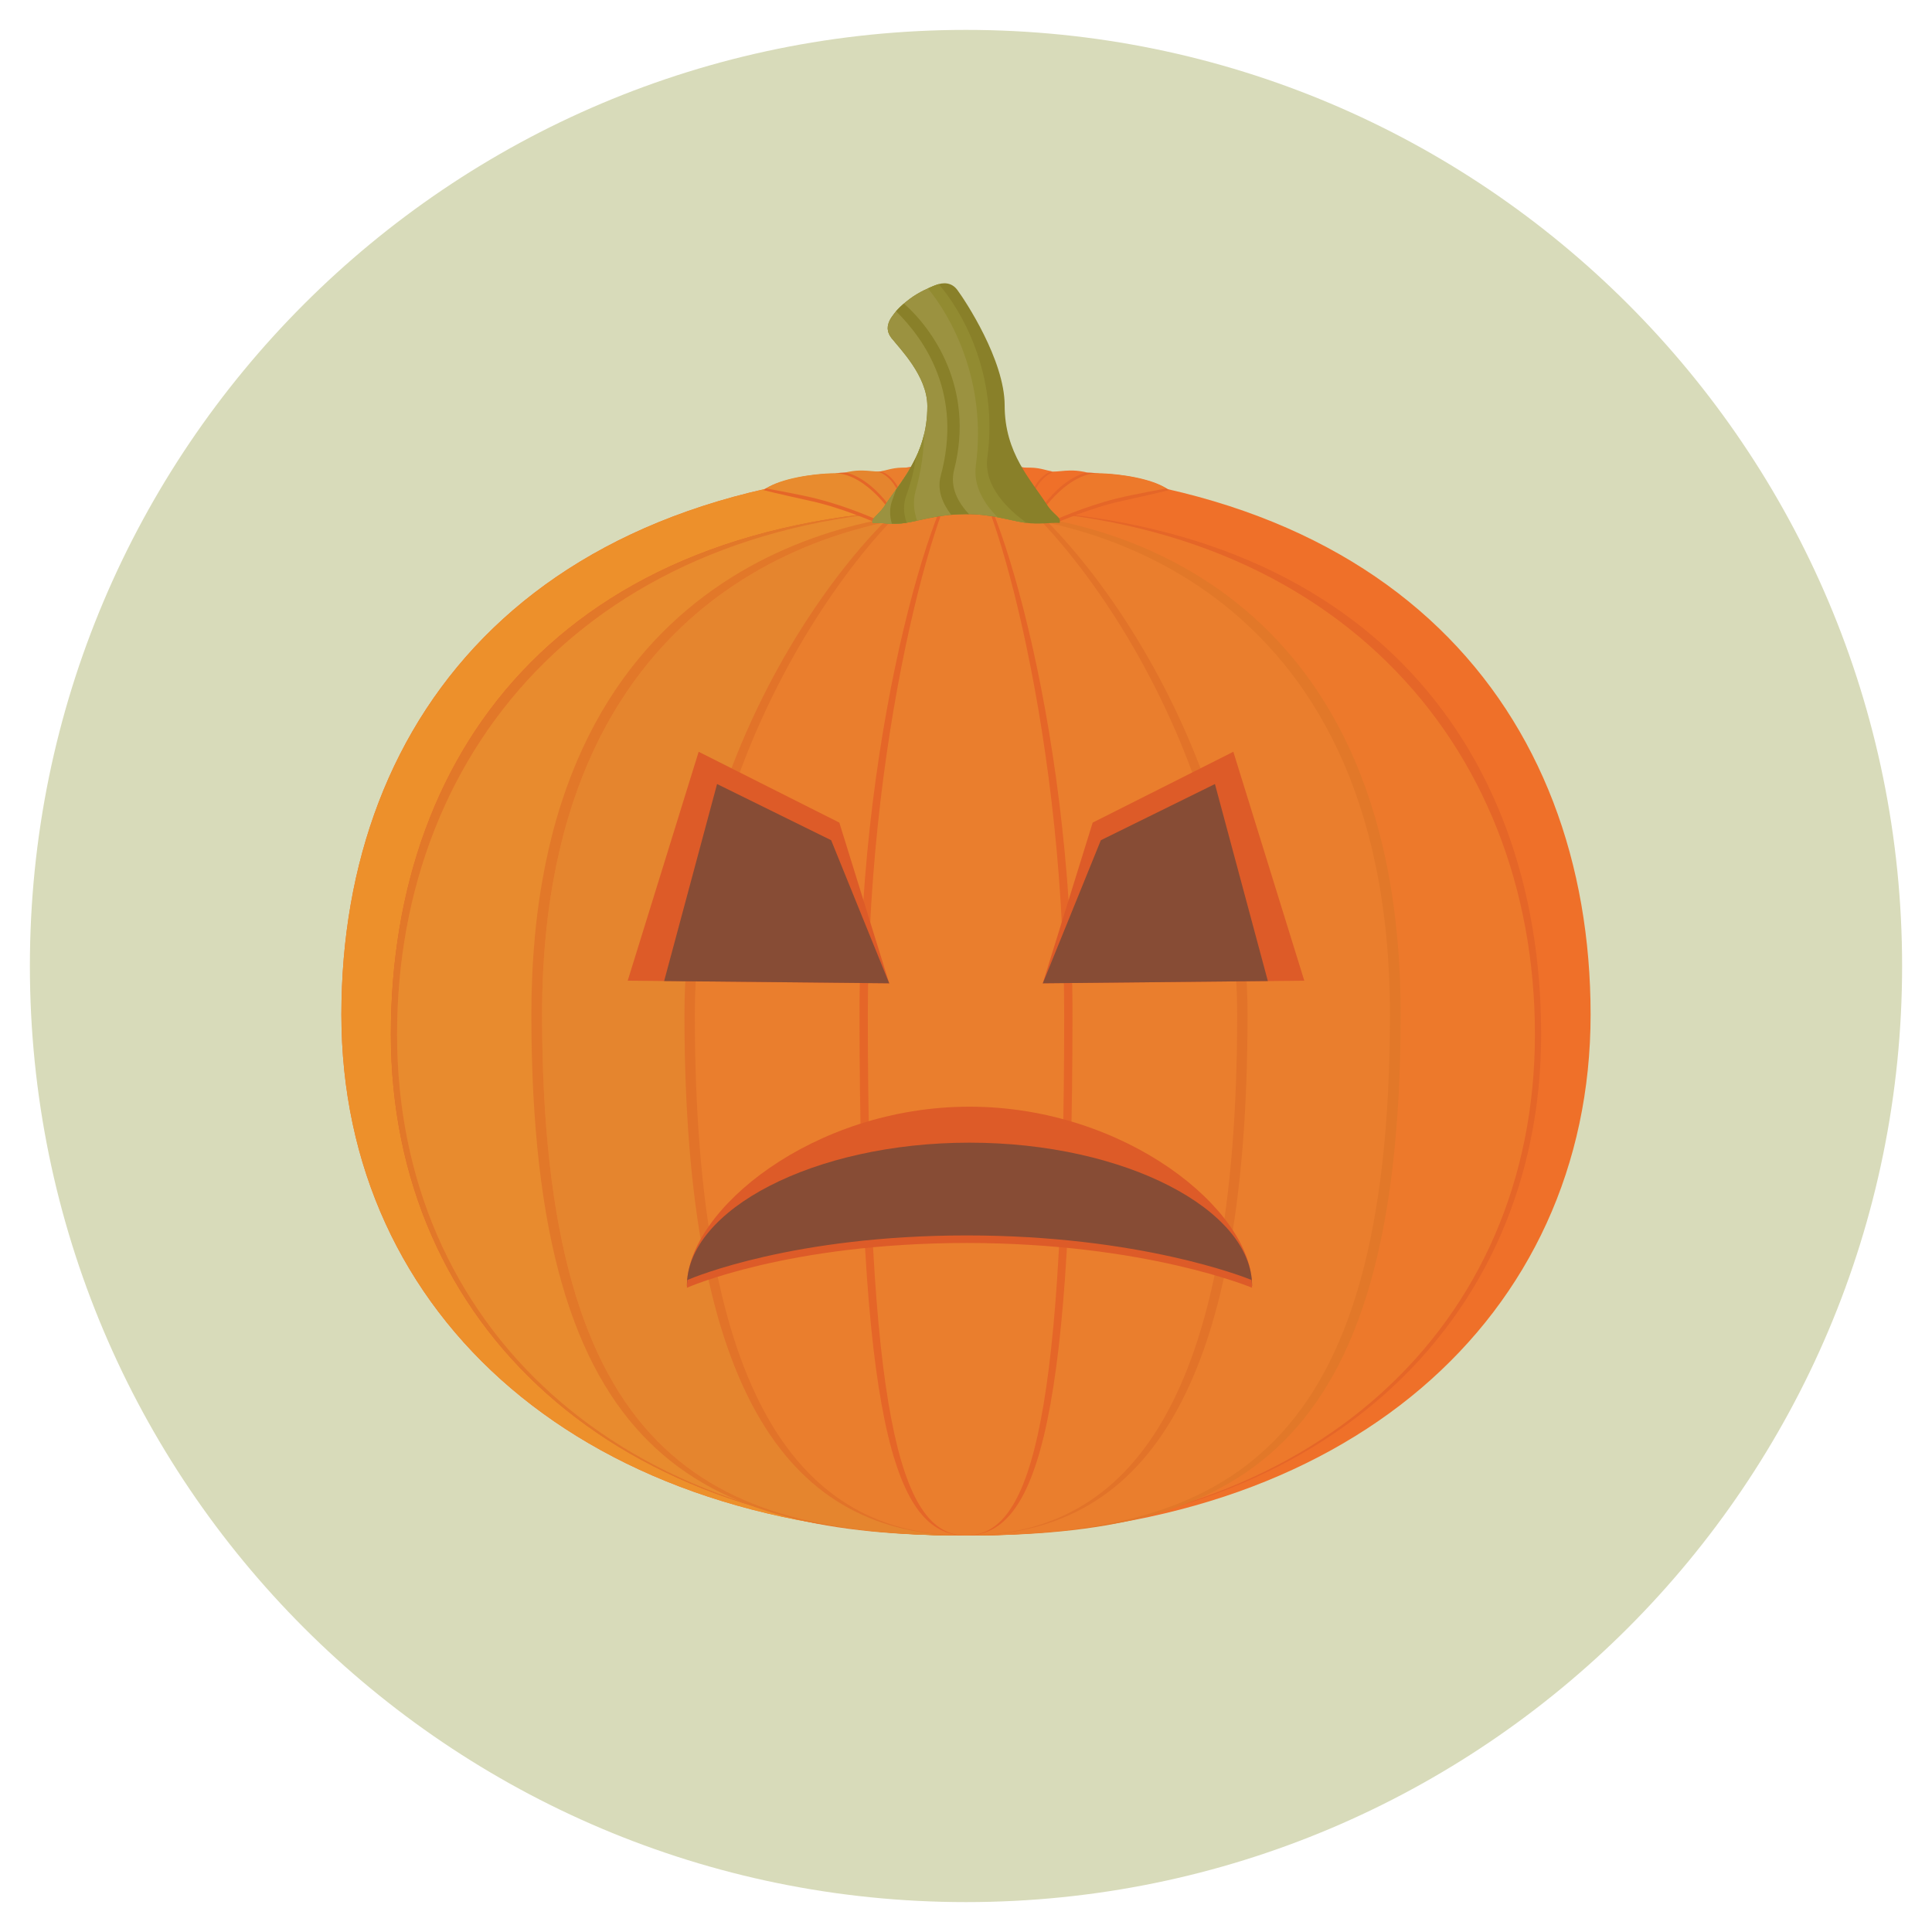 <?xml version="1.0" ?><!DOCTYPE svg  PUBLIC '-//W3C//DTD SVG 1.1//EN'  'http://www.w3.org/Graphics/SVG/1.1/DTD/svg11.dtd'><svg enable-background="new 0 0 512 512" height="512px" id="Layer_1" version="1.1" viewBox="0 0 512 512" width="512px" xml:space="preserve" xmlns="http://www.w3.org/2000/svg" xmlns:xlink="http://www.w3.org/1999/xlink"><g><g><path d="M7.921,256.005c0-137.021,111.07-248.083,248.076-248.083c137.012,0,248.082,111.062,248.082,248.082    c0,137.005-111.07,248.074-248.082,248.074C118.991,504.078,7.921,393.009,7.921,256.005z" fill="#D8DBBA"/></g><g><g><path d="M90.474,268.879c0-79.988,52.078-144.82,165.524-144.82c113.446,0,165.528,64.832,165.528,144.819     c0,79.978-64.585,138.051-165.528,138.051C155.054,406.929,90.474,348.855,90.474,268.879z" fill="#EF7029"/></g><g><path d="M90.474,268.879c0-79.988,52.078-144.82,165.524-144.82v282.87     C155.054,406.929,90.474,348.855,90.474,268.879z" fill="#ED902B"/></g><g><path d="M103.582,274.112c0-76.957,47.953-139.332,152.416-139.332c104.462,0,152.42,62.375,152.42,139.331     c0,76.945-59.471,132.818-152.42,132.818C163.048,406.929,103.582,351.056,103.582,274.112z" fill="#E56628"/></g><g><path d="M103.582,274.112c0-76.957,47.953-139.332,152.416-139.332v272.149     C163.048,406.929,103.582,351.056,103.582,274.112z" fill="#E27829"/></g><g><path d="M105.229,274.112c0-76.957,53.925-139.332,150.769-139.332c96.843,0,150.772,62.375,150.772,139.331     c0,76.945-58.828,132.818-150.772,132.818C164.053,406.929,105.229,351.056,105.229,274.112z" fill="#ED792B"/></g><g><path d="M105.229,274.112c0-76.957,53.925-139.332,150.769-139.332v272.149     C164.053,406.929,105.229,351.056,105.229,274.112z" fill="#E88B2E"/></g><g><path d="M140.819,268.879c0-117.7,83.646-133.483,115.18-133.483c31.533,0,115.182,15.725,115.182,133.482     c0,117.757-44.57,138.051-115.182,138.051C185.386,406.929,140.819,386.579,140.819,268.879z" fill="#E27829"/></g><g><path d="M143.657,268.879c0-117.131,85.156-132.866,112.342-132.866c27.185,0,112.344,16.246,112.344,132.865     s-43.834,138.051-112.344,138.051C187.488,406.929,143.657,386.011,143.657,268.879z" fill="#EA7E2D"/></g><g><path d="M143.657,268.879c0-117.131,85.156-132.866,112.342-132.866c0,0,3.023,270.917,0,270.917     C187.488,406.929,143.657,386.011,143.657,268.879z" fill="#E5852E"/></g><g><path d="M181.388,268.879c0-79.988,57.913-144.82,74.61-144.82c16.698,0,74.614,64.832,74.614,144.819     c0,101.65-28.516,138.051-74.614,138.051C209.901,406.929,181.388,370.528,181.388,268.879z" fill="#E27329"/></g><g><path d="M184.139,268.879c0-79.988,57.462-144.82,71.859-144.82c14.398,0,71.863,64.832,71.863,144.819     c0,101.65-28.039,138.051-71.863,138.051C212.176,406.929,184.139,370.528,184.139,268.879z" fill="#EA7E2D"/></g><g><path d="M227.778,268.879c0-79.988,21.905-144.82,28.221-144.82s28.222,64.832,28.222,144.819     c0,113.506-10.785,138.051-28.222,138.051C238.563,406.929,227.778,382.384,227.778,268.879z" fill="#E56628"/></g><g><path d="M229.979,268.879c0-79.988,20.807-144.82,26.021-144.82c5.213,0,26.022,64.832,26.022,144.819     c0,113.506-10.153,138.051-26.022,138.051S229.979,381.396,229.979,268.879z" fill="#EA7E2D"/></g><g><path d="M182.041,340.735c0-20.064,33.527-47.451,74.884-47.451c41.357,0,74.884,27.387,74.884,47.451     c0,0-28.174-11.862-75.625-11.862C208.732,328.873,182.041,340.735,182.041,340.735z" fill="#DD5B28"/><path d="M182.041,340.735c0-20.064,33.527-37.917,74.884-37.917c41.357,0,74.884,17.852,74.884,37.917     c0,0-28.174-11.862-75.625-11.862C208.732,328.873,182.041,340.735,182.041,340.735z" fill="#874C35"/><g><path d="M182.162,339.212c-0.079,0.683-0.122,1.369-0.122,2.057c0,0,26.691-11.862,74.143-11.862      c47.451,0,75.625,11.862,75.625,11.862c0-0.688-0.043-1.372-0.121-2.054c-1.952-0.796-29.769-11.813-75.504-11.813      C210.489,327.402,184.058,338.398,182.162,339.212z" fill="#DD5B28"/></g></g><g><g><g><polygon fill="#DD5B28" points="326.847,199.226 345.652,259.892 276.348,260.584 289.57,218      "/><g><polygon fill="#874C35" points="321.97,207.774 335.996,259.988 276.348,260.584 291.737,222.667       "/></g></g></g><g><g><polygon fill="#DD5B28" points="185.153,199.226 166.348,259.892 235.652,260.584 222.43,218      "/><g><polygon fill="#874C35" points="190.03,207.774 176.004,259.988 235.652,260.584 220.263,222.667       "/></g></g></g></g><g><path d="M221.403,125.449c3.363-0.572,8.136-0.047,11.435-0.446c7.235-0.876,13.78-2.576,23.16-2.576     c9.661,0,15.585,1.728,23.017,2.655c3.743,0.467,9.06-0.445,13.607,0.727c0,0-12.72,12.711-13.186,12.665     c-4.919-0.509-10.898-2.227-23.439-2.227c-12.809,0-18.759,1.79-23.728,2.251C231.897,138.534,221.403,125.449,221.403,125.449z" fill="#E56628"/></g><g><g><path d="M224.003,125.2c2.93-0.599,4.017-0.672,8.835-0.197c6.49,2.57,7.005,12.389,7.005,12.389      c-3.562,0.526-6.191,1.062-8.679,1.188c0,0,6.639-1.777,4.25-4.893C229.374,125.809,223.941,125.212,224.003,125.2z" fill="#E5852E"/></g><g><path d="M233.275,124.945c2.931-0.599,4.026-1.343,8.844-0.87c4.699,1.862,6.375,7.848,6.943,11.01      c0.216,1.203-10.895,2.576-10.25,1.527c0.695-1.13,1.242-2.762,0.516-4.666C236.74,125.162,233.275,124.945,233.275,124.945z" fill="#EA7E2D"/></g><g><path d="M220.144,125.519c-5.988,0.15-13.943,1.729-17.88,4.35c0,0,3.194,0.831,12.806,2.948      c8.118,1.787,16.572,5.583,16.952,5.613c0.554,0.042,2.633-0.247,5.117-0.708C237.558,137.644,228.823,125.519,220.144,125.519z      " fill="#E56628"/></g><g><path d="M221.134,125.398c-5.987,0.149-14.159,1.414-18.097,4.035c0,0,8.825,1.59,13.095,2.658      c9.085,2.271,16.298,5.728,16.679,5.757c0.554,0.042,1.564,0.102,3.179,0.145c0.975,0.026-0.974-0.282,1.072-0.662      C237.394,137.269,229.814,125.398,221.134,125.398z" fill="#E88B2E"/></g></g><g><g><path d="M288.119,125.2c-2.929-0.599-4.017-0.672-8.834-0.197c-6.491,2.57-7.005,12.389-7.005,12.389      c3.562,0.526,6.191,1.062,8.679,1.188c0,0-6.64-1.777-4.25-4.893C282.749,125.809,288.181,125.212,288.119,125.2z" fill="#EF7029"/></g><g><path d="M278.847,124.945c-2.93-0.599-4.026-1.343-8.843-0.87c-4.947,1.959-6.544,8.487-7.023,11.482      c-0.027,0.168,10.603,1.477,10.45,1.248c-0.749-1.134-1.405-2.843-0.637-4.858C275.383,125.162,278.847,124.945,278.847,124.945      z" fill="#EF7029"/></g><g><path d="M291.979,125.519c5.987,0.15,13.942,1.729,17.879,4.35c0,0-3.194,0.831-12.806,2.948      c-8.118,1.787-16.572,5.583-16.953,5.613c-0.553,0.042-2.633-0.247-5.116-0.708      C274.565,137.644,283.299,125.519,291.979,125.519z" fill="#E56628"/></g><g><path d="M290.988,125.398c5.988,0.149,14.16,1.414,18.097,4.035c0,0-8.825,1.59-13.095,2.658      c-9.085,2.271-16.299,5.728-16.68,5.757c-0.553,0.042-1.562,0.102-3.178,0.145c-0.976,0.026,0.975-0.282-1.072-0.662      C274.729,137.269,282.309,125.398,290.988,125.398z" fill="#ED792B"/></g></g><path d="M266.245,107.446c0-12.024-10.535-27.932-12.564-30.637c-1.508-2.011-3.708-2.048-5.702-1.257    c-1.401,0.555-4.38,1.762-6.91,3.672c-2.764,2.088-3.915,3.552-4.711,4.711c-0.619,0.9-2.047,3.075-0.145,5.582    c2.126,2.803,9.544,10.054,9.544,18.123c0,12.949-7.063,19.915-11.333,26.445c-1.042,1.594-2.406,2.654-2.971,3.418    c-0.438,0.591-0.2,1.069-0.2,1.069c2.461-0.133,5.071,0.546,8.591,0.026c3.912-0.578,8.947-2.352,16.155-2.352    c6.863,0,11.761,1.723,15.595,2.271c3.835,0.548,6.606-0.077,9.216,0.062c0,0,0.252-0.689-0.163-1.258    c-0.592-0.808-2.032-1.766-3.164-3.531C273.183,127.094,266.245,120.12,266.245,107.446z" fill="#898029"/><path d="M247.978,75.552c-1.401,0.555-4.38,1.762-6.91,3.672c-2.764,2.088-3.915,3.552-4.711,4.711    c-0.619,0.9-2.047,3.075-0.145,5.582c2.126,2.803,9.544,10.054,9.544,18.123c0,12.949-7.063,19.915-11.333,26.445    c-1.042,1.594-2.406,2.654-2.971,3.418c-0.438,0.591-0.2,1.069-0.2,1.069c2.461-0.133,5.071,0.546,8.591,0.026    c3.912-0.578,8.947-2.352,16.155-2.352c6.863,0,11.761,1.723,15.595,2.271c1.391,0.199-13.389-7.807-11.534-18.701    C264.553,93.432,249.249,75.048,247.978,75.552z" fill="#9B9240"/><g><path d="M261.666,121.263c2.995-22.572-7.156-39.39-12.916-45.97c-0.26,0.071-0.518,0.158-0.772,0.259     c-0.513,0.203-1.241,0.497-2.077,0.876c6.068,7.358,15.703,24.386,12.708,46.948c-0.725,5.464,2.243,10.137,5.747,13.697     c2.806,0.523,5.182,1.149,7.236,1.445c0.152,0.021,0.291,0.03,0.439,0.049C267.339,135.137,260.636,129.021,261.666,121.263z" fill="#928B31"/></g><g><path d="M239.334,131.724c0.675-2.405,1.181-4.764,1.557-7.072c-2.133,3.552-4.574,6.537-6.468,9.434     c-1.042,1.594-2.406,2.654-2.971,3.418c-0.438,0.591-0.2,1.069-0.2,1.069c2.339-0.126,4.822,0.469,8.083,0.083     C238.761,136.444,238.664,134.11,239.334,131.724z" fill="#9B9240"/><path d="M236.211,89.518c0.173,0.229,0.392,0.497,0.629,0.783c-0.52-1.236-1.051-2.386-1.581-3.44     C235.249,87.664,235.49,88.567,236.211,89.518z" fill="#9B9240"/><path d="M242.657,130.063c1.487-5.3,2.161-10.372,2.268-15.125c-0.874,3.748-2.352,6.913-4.035,9.714     c-0.375,2.308-0.881,4.667-1.557,7.072c-0.67,2.386-0.573,4.72,0.001,6.932c0.17-0.021,0.333-0.031,0.507-0.057     c0.988-0.146,2.049-0.369,3.197-0.619C242.172,135.489,241.886,132.813,242.657,130.063z" fill="#928B31"/></g><g><g><g><path d="M252.852,124.516c5.527-21.653-5.743-37.449-13.31-44.061c-0.887,0.762-1.557,1.435-2.071,2.029       c7.776,7.669,17.671,22.102,11.82,43.663c-1.024,3.773,0.537,7.293,2.781,10.292c1.239-0.111,2.53-0.191,3.926-0.191       c0.279,0,0.536,0.019,0.809,0.024C253.859,133.104,251.671,129.143,252.852,124.516z" fill="#898029"/></g></g></g><g><path d="M236.508,132.434c0.343-0.891,0.646-1.769,0.932-2.64c-1.068,1.485-2.107,2.901-3.017,4.292     c-1.042,1.594-2.406,2.654-2.971,3.418c-0.438,0.591-0.2,1.069-0.2,1.069c1.57-0.085,3.204,0.159,5.092,0.213     C235.755,136.726,235.681,134.577,236.508,132.434z" fill="#9B9240"/><path d="M240.217,131.178c1.256-3.409,2.047-6.708,2.474-9.877c-1.53,3.22-3.433,5.964-5.251,8.493     c-0.285,0.872-0.588,1.749-0.932,2.64c-0.827,2.144-0.752,4.292-0.164,6.352c1.072,0.03,2.224,0.002,3.499-0.187     c0.139-0.021,0.292-0.053,0.434-0.076C239.454,136.229,239.268,133.756,240.217,131.178z" fill="#898029"/></g></g></g></svg>